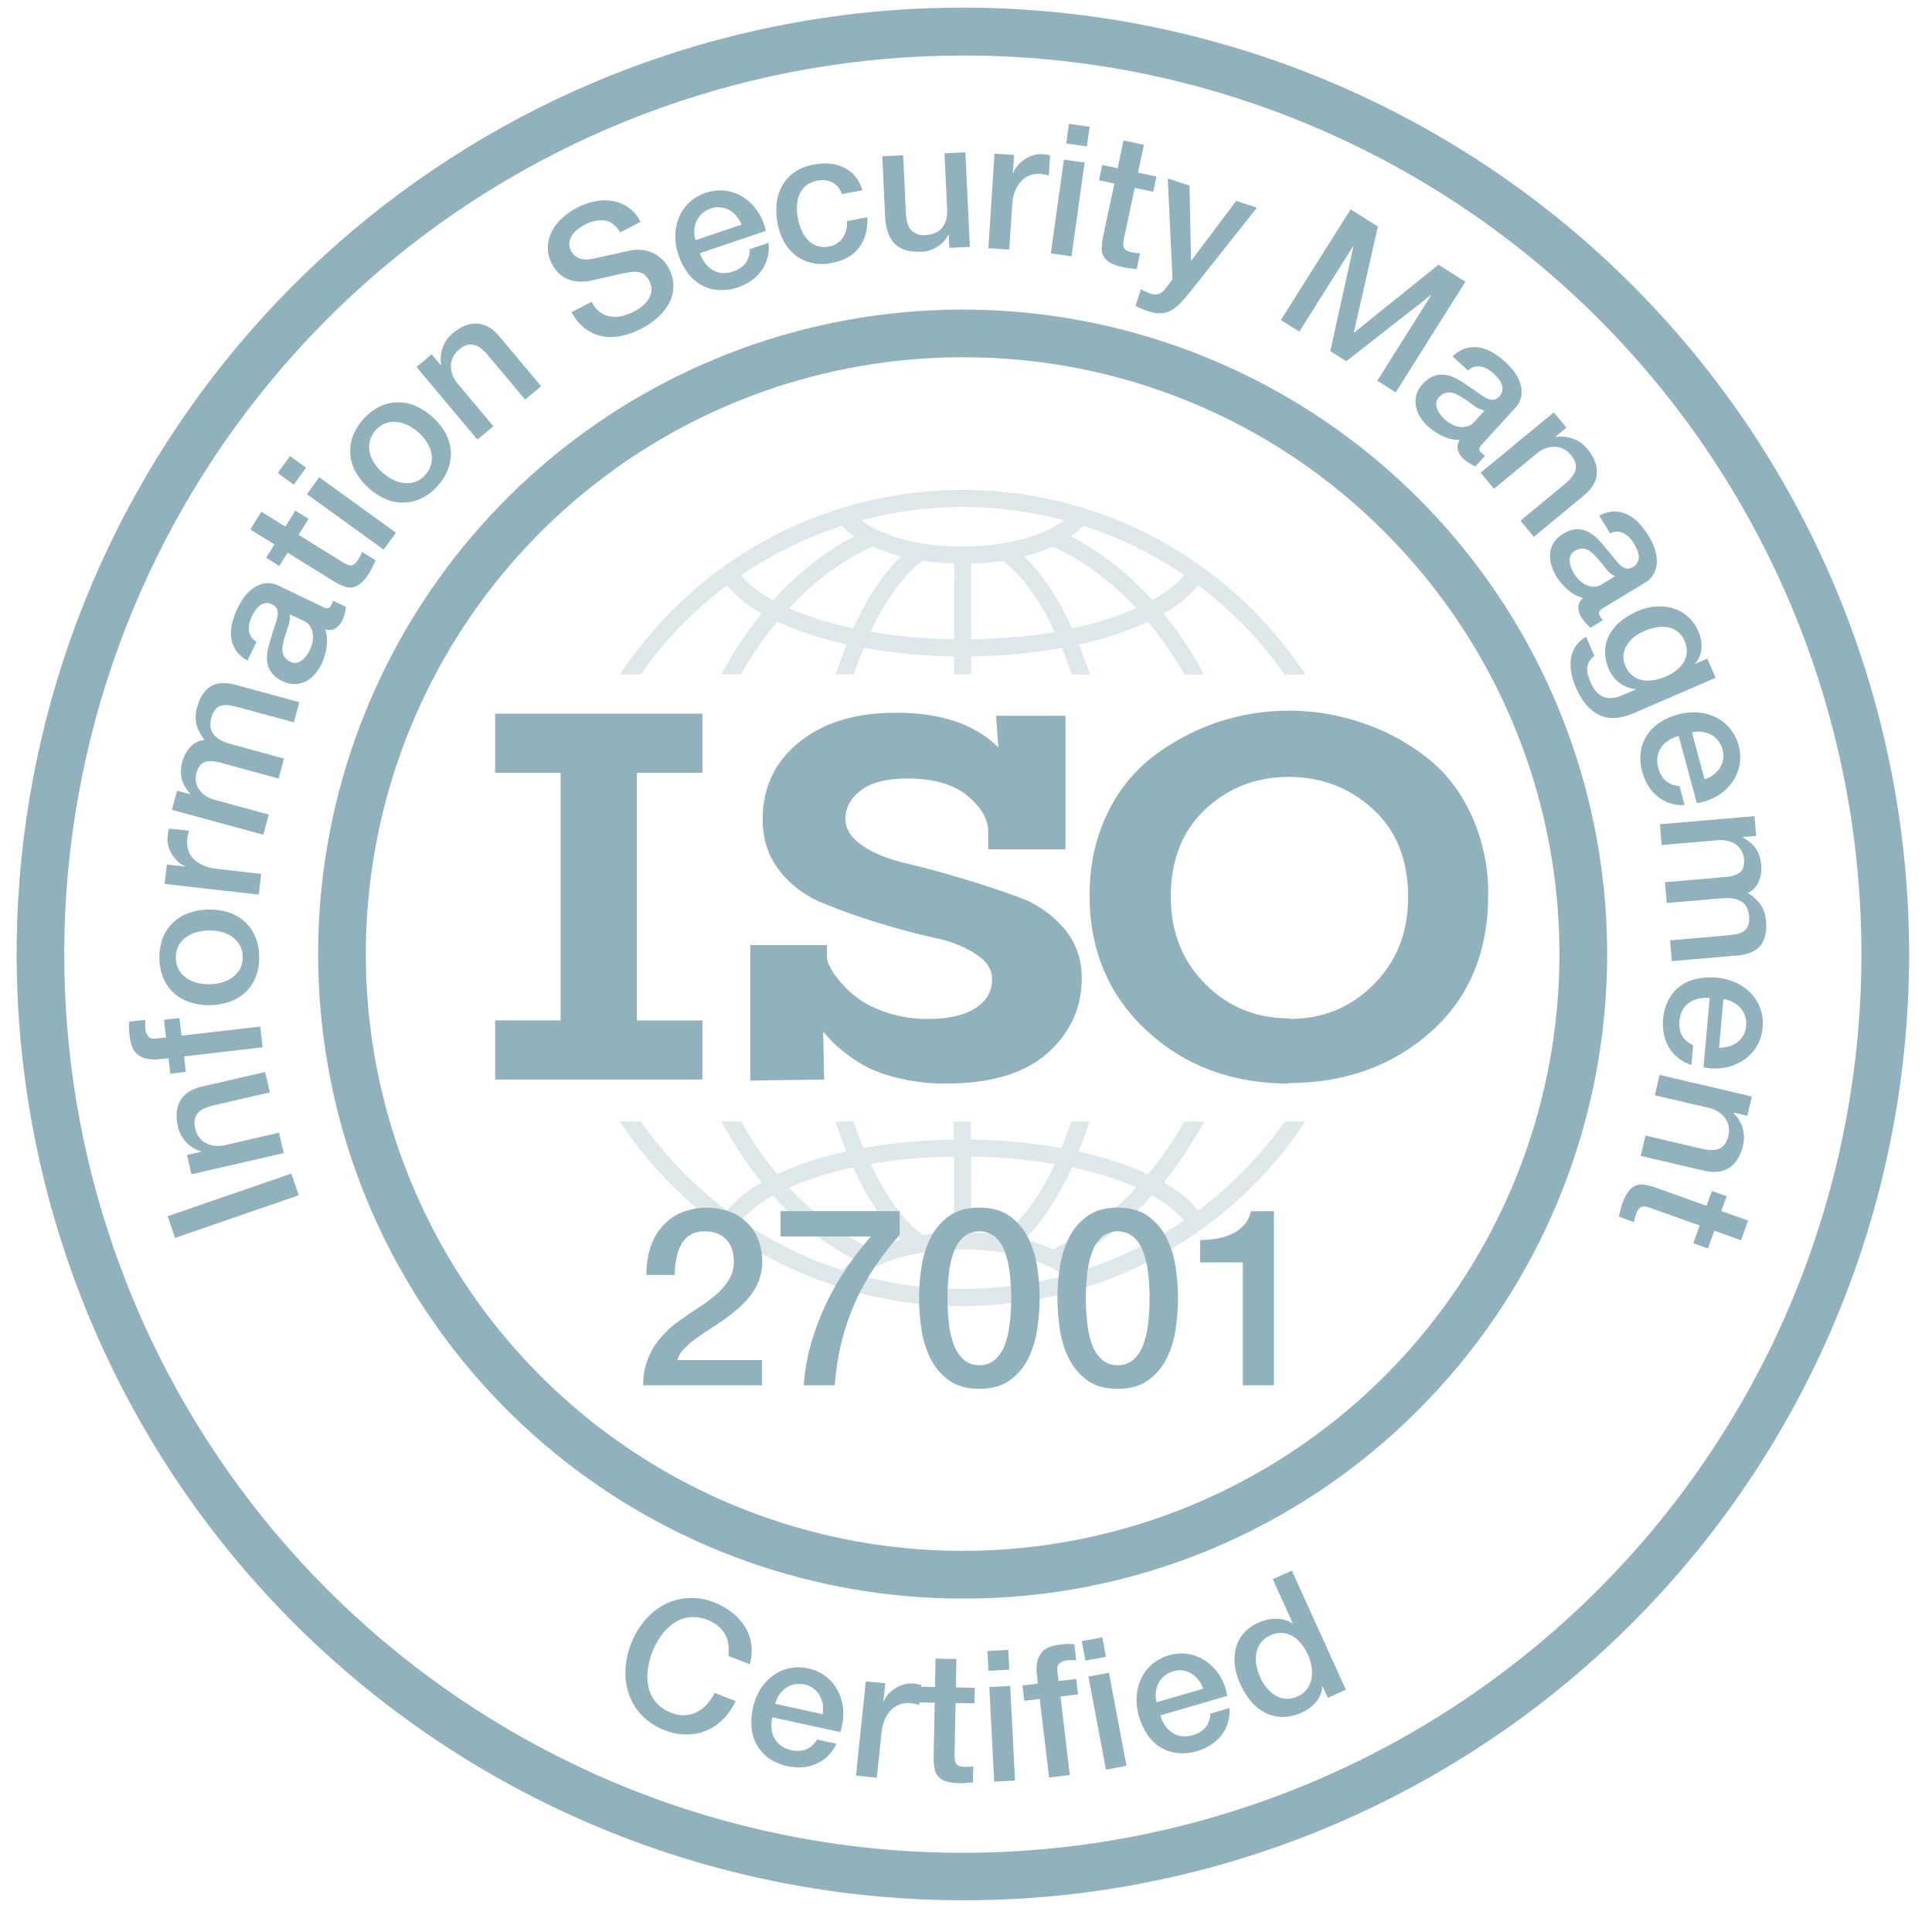<svg width="81" height="80" viewBox="0 0 81 80" fill="none" xmlns="http://www.w3.org/2000/svg">
<g clip-path="url(#clip0_452_2853)">
<g opacity="0.3">
<path d="M25.988 28.277H26.859C27.864 26.849 29.087 25.588 30.484 24.54L30.5 24.559L30.531 24.598L30.591 24.668L30.625 24.706C30.647 24.73 30.669 24.754 30.692 24.778C30.702 24.789 30.713 24.801 30.724 24.812C30.754 24.843 30.785 24.874 30.817 24.905L30.828 24.915C30.863 24.95 30.901 24.984 30.938 25.018L30.971 25.046L31.056 25.119L31.098 25.154L31.177 25.22L31.222 25.255C31.252 25.278 31.282 25.301 31.314 25.323L31.354 25.353C31.397 25.385 31.441 25.416 31.485 25.446H31.489C31.536 25.478 31.584 25.51 31.633 25.542L31.676 25.569C31.711 25.591 31.746 25.614 31.782 25.635L31.836 25.667L31.925 25.72L31.916 25.73H31.924C31.284 26.521 30.721 27.372 30.244 28.271H31.066C31.505 27.491 32.014 26.751 32.586 26.061L32.654 26.092L32.733 26.128L32.846 26.178L32.925 26.212L33.05 26.264L33.12 26.293L33.28 26.356L33.322 26.372L33.528 26.452L33.581 26.471L33.741 26.526L33.821 26.553C33.865 26.569 33.91 26.584 33.956 26.598L34.045 26.627L34.175 26.669L34.269 26.698L34.399 26.736L34.495 26.764L34.627 26.802L34.725 26.829L34.86 26.865L34.958 26.89L35.097 26.925L35.194 26.949L35.342 26.983L35.434 27.005L35.487 27.017V27.022H35.493C35.334 27.422 35.183 27.838 35.041 28.272H35.798C35.928 27.887 36.067 27.517 36.214 27.16C37.463 27.384 38.73 27.505 39.999 27.52V28.274H40.719V27.52C41.993 27.507 43.264 27.388 44.519 27.165C44.666 27.521 44.804 27.892 44.934 28.277H45.691C45.55 27.842 45.399 27.422 45.237 27.021C46.234 26.809 47.205 26.489 48.133 26.066C48.704 26.756 49.213 27.496 49.653 28.277H50.475C49.996 27.374 49.43 26.52 48.787 25.726C49.41 25.366 49.895 24.969 50.236 24.541C51.632 25.589 52.855 26.85 53.861 28.277H54.733C53.626 26.605 52.239 25.138 50.632 23.938V23.934L50.359 23.74C49.979 23.468 49.59 23.213 49.191 22.974C48.992 22.854 48.791 22.739 48.587 22.628C48.486 22.573 48.383 22.518 48.281 22.468C47.501 22.064 46.691 21.72 45.858 21.44V21.434L45.386 21.289L45.136 21.213C42.015 20.316 38.704 20.316 35.582 21.213L35.334 21.289L34.86 21.434V21.44C33.377 21.938 31.971 22.638 30.679 23.52V23.516L30.359 23.74L30.088 23.934V23.938C28.482 25.138 27.095 26.605 25.988 28.277ZM39.999 26.8C38.826 26.787 37.655 26.682 36.498 26.485C36.515 26.45 36.531 26.414 36.548 26.38C36.565 26.346 36.578 26.318 36.593 26.287C36.608 26.257 36.618 26.237 36.63 26.211L36.688 26.098L36.721 26.03L36.773 25.933C36.801 25.882 36.827 25.83 36.853 25.781L36.917 25.669C36.943 25.621 36.97 25.574 36.997 25.527C37.023 25.481 37.041 25.454 37.062 25.417C37.084 25.38 37.116 25.327 37.142 25.283C37.169 25.239 37.187 25.213 37.209 25.178L37.289 25.058L37.313 25.022L37.363 24.948C37.387 24.912 37.412 24.877 37.437 24.842L37.463 24.804L37.516 24.73L37.588 24.633L37.609 24.603C37.63 24.577 37.65 24.55 37.671 24.523C37.692 24.497 37.723 24.457 37.751 24.424L37.76 24.414C37.783 24.385 37.806 24.356 37.83 24.328L37.915 24.228L37.989 24.148C38.017 24.116 38.046 24.085 38.075 24.054L38.145 23.982L38.157 23.968L38.237 23.888L38.301 23.826L38.322 23.808C38.348 23.782 38.374 23.758 38.401 23.734L38.464 23.679L38.481 23.664C38.51 23.64 38.538 23.616 38.566 23.594C38.594 23.571 38.618 23.551 38.646 23.531L38.676 23.509H38.697C38.815 23.526 38.937 23.542 39.055 23.556L39.117 23.563C39.239 23.577 39.358 23.588 39.483 23.598H39.541C39.667 23.606 39.794 23.614 39.921 23.618H39.962H40.006L39.999 26.8ZM40.719 26.8V23.63H40.763H40.805C40.931 23.626 41.057 23.618 41.183 23.61H41.242C41.365 23.6 41.486 23.589 41.607 23.575L41.671 23.568C41.791 23.554 41.911 23.538 42.028 23.521H42.051C42.842 24.123 43.584 25.145 44.22 26.498C43.063 26.69 41.892 26.791 40.719 26.8ZM44.948 26.344C44.365 25.064 43.682 24.038 42.941 23.327L43.005 23.311L43.114 23.281C43.162 23.267 43.21 23.254 43.258 23.24C43.305 23.226 43.33 23.218 43.367 23.206C43.404 23.195 43.458 23.178 43.502 23.163L43.609 23.126C43.653 23.11 43.696 23.096 43.738 23.08L43.842 23.04L43.964 22.991L44.065 22.948L44.14 22.915C45.41 23.5 46.583 24.368 47.635 25.499C46.771 25.873 45.87 26.157 44.948 26.347V26.344ZM44.904 22.485C44.946 22.454 44.984 22.424 45.027 22.394L45.057 22.37C45.107 22.331 45.154 22.29 45.198 22.252L45.233 22.219C45.258 22.198 45.282 22.175 45.304 22.153C45.312 22.146 45.319 22.137 45.327 22.129L45.369 22.086C45.382 22.071 45.397 22.057 45.41 22.042C45.507 22.074 45.605 22.106 45.702 22.139L45.797 22.173L45.993 22.242L46.105 22.283L46.281 22.35L46.4 22.396L46.566 22.462L46.69 22.514L46.849 22.581L46.974 22.635L47.134 22.705L47.259 22.762L47.413 22.834L47.538 22.893L47.691 22.968L47.813 23.03L47.966 23.11L48.087 23.172L48.241 23.252L48.357 23.316L48.517 23.406L48.625 23.467L48.797 23.569C48.828 23.587 48.859 23.606 48.889 23.625L49.113 23.762L49.152 23.786C49.239 23.842 49.325 23.898 49.412 23.954L49.477 23.998C49.535 24.037 49.593 24.078 49.65 24.114C49.347 24.484 48.892 24.841 48.31 25.164C47.344 24.074 46.191 23.167 44.904 22.485ZM40.359 21.258C41.793 21.256 43.222 21.442 44.608 21.81L44.538 21.863L44.481 21.906L44.401 21.956L44.338 21.998L44.249 22.05C44.229 22.062 44.209 22.074 44.188 22.086C44.151 22.107 44.108 22.127 44.074 22.147L44.028 22.172L44.002 22.185L43.977 22.197C43.619 22.369 43.246 22.506 42.861 22.606C42.614 22.672 42.353 22.729 42.083 22.774C41.513 22.87 40.937 22.917 40.359 22.917C40.199 22.917 40.047 22.917 39.893 22.906C39.471 22.89 39.051 22.846 38.635 22.777C37.98 22.674 37.342 22.48 36.742 22.199L36.729 22.194L36.638 22.146C36.61 22.132 36.582 22.118 36.558 22.102C36.534 22.087 36.504 22.072 36.478 22.056C36.453 22.04 36.427 22.026 36.403 22.011L36.328 21.963C36.305 21.948 36.281 21.933 36.259 21.918L36.19 21.868L36.126 21.82L36.114 21.81C37.499 21.442 38.926 21.257 40.359 21.258ZM35.99 23.214L36.15 23.129L36.253 23.078L36.405 22.998L36.511 22.947L36.581 22.915C36.597 22.923 36.616 22.93 36.633 22.938C36.687 22.963 36.744 22.987 36.804 23.01L36.896 23.046C36.959 23.071 37.024 23.095 37.09 23.118L37.169 23.146C37.261 23.177 37.355 23.207 37.451 23.236L37.504 23.25C37.584 23.274 37.664 23.296 37.744 23.318L37.778 23.326L37.69 23.414L37.651 23.453L37.629 23.475L37.621 23.482L37.595 23.51C37.562 23.546 37.527 23.582 37.493 23.618L37.462 23.653L37.413 23.708L37.337 23.795L37.288 23.854L37.25 23.898C37.226 23.927 37.203 23.957 37.18 23.986L37.13 24.049L37.092 24.096C37.081 24.11 37.072 24.124 37.062 24.137L37.008 24.207C36.998 24.221 36.989 24.234 36.978 24.246L36.935 24.306L36.887 24.374L36.83 24.454L36.792 24.511C36.785 24.521 36.778 24.531 36.771 24.542L36.732 24.599L36.684 24.671L36.635 24.747L36.582 24.827L36.553 24.874L36.535 24.903C36.52 24.927 36.505 24.952 36.489 24.978L36.434 25.07L36.389 25.15C36.382 25.162 36.374 25.174 36.368 25.186C36.361 25.198 36.355 25.206 36.349 25.217C36.326 25.257 36.303 25.297 36.28 25.34L36.242 25.406L36.213 25.461L36.173 25.535C36.15 25.579 36.126 25.622 36.102 25.667C36.094 25.683 36.086 25.701 36.077 25.717L36.031 25.806C36.009 25.85 35.986 25.895 35.965 25.94C35.953 25.964 35.941 25.988 35.929 26.012L35.899 26.074C35.873 26.128 35.847 26.183 35.819 26.239C35.811 26.257 35.802 26.274 35.794 26.291C35.786 26.309 35.788 26.306 35.784 26.314L35.77 26.346C35.656 26.322 35.544 26.296 35.434 26.27L35.374 26.256C35.268 26.23 35.162 26.204 35.058 26.176L34.999 26.16C34.892 26.132 34.785 26.103 34.679 26.073H34.669C34.567 26.043 34.466 26.013 34.366 25.982L34.314 25.965C34.217 25.934 34.121 25.902 34.026 25.87L33.97 25.851C33.874 25.818 33.779 25.784 33.685 25.749L33.668 25.742C33.578 25.708 33.489 25.674 33.402 25.638L33.358 25.621C33.27 25.585 33.185 25.548 33.102 25.511L33.08 25.502C33.105 25.474 33.13 25.447 33.155 25.422L33.239 25.334L33.378 25.191C33.405 25.166 33.43 25.139 33.458 25.111C33.515 25.055 33.572 25 33.629 24.946C33.645 24.93 33.661 24.914 33.678 24.898C33.752 24.829 33.826 24.761 33.901 24.694L33.955 24.646C34.013 24.596 34.069 24.546 34.128 24.496L34.208 24.428C34.257 24.386 34.306 24.348 34.356 24.306L34.446 24.233L34.59 24.122L34.684 24.05L34.828 23.944C34.859 23.922 34.89 23.898 34.922 23.877L35.074 23.77L35.162 23.711C35.221 23.671 35.282 23.631 35.341 23.594L35.404 23.554C35.484 23.502 35.564 23.452 35.649 23.403L35.705 23.371C35.769 23.334 35.832 23.298 35.897 23.262L35.99 23.214ZM35.309 22.046C35.321 22.059 35.335 22.073 35.348 22.086C35.361 22.1 35.378 22.119 35.394 22.135C35.41 22.151 35.45 22.19 35.479 22.215L35.526 22.258C35.562 22.291 35.601 22.323 35.64 22.354L35.669 22.378C35.717 22.416 35.766 22.453 35.817 22.489C35.737 22.53 35.657 22.569 35.577 22.615L35.543 22.634C35.468 22.676 35.394 22.718 35.319 22.762L35.234 22.813L35.062 22.918L34.969 22.977C34.913 23.013 34.857 23.05 34.8 23.087L34.716 23.142C34.645 23.19 34.576 23.239 34.506 23.288L34.468 23.315C34.388 23.374 34.308 23.433 34.224 23.494L34.152 23.55C34.095 23.593 34.038 23.638 33.981 23.682L33.895 23.752C33.842 23.794 33.79 23.838 33.735 23.882L33.655 23.953C33.597 24.002 33.541 24.051 33.484 24.102C33.462 24.12 33.441 24.138 33.42 24.158C33.34 24.226 33.266 24.297 33.19 24.368L33.14 24.416L32.962 24.588L32.882 24.668L32.733 24.819L32.654 24.904C32.603 24.957 32.553 25.01 32.503 25.064L32.432 25.144L32.408 25.17L32.386 25.158C32.322 25.122 32.258 25.086 32.197 25.049L32.19 25.044C32.13 25.009 32.074 24.973 32.018 24.937L31.973 24.906C31.922 24.873 31.871 24.839 31.823 24.805L31.804 24.791C31.751 24.754 31.7 24.711 31.649 24.676L31.611 24.646C31.57 24.613 31.531 24.581 31.492 24.548L31.464 24.524C31.419 24.485 31.375 24.444 31.334 24.406L31.305 24.377C31.271 24.344 31.238 24.311 31.207 24.278C31.198 24.269 31.188 24.259 31.179 24.249C31.142 24.209 31.106 24.169 31.073 24.127L31.068 24.122C32.373 23.228 33.802 22.529 35.309 22.046Z" fill="#91B1BD"/>
<path d="M54.73 47.02H53.859C52.854 48.447 51.631 49.708 50.234 50.755L50.218 50.736L50.187 50.698C50.168 50.675 50.148 50.651 50.127 50.628L50.093 50.589C50.071 50.565 50.05 50.541 50.026 50.518C50.016 50.507 50.005 50.495 49.994 50.483L49.901 50.391L49.89 50.38C49.855 50.346 49.818 50.312 49.78 50.278L49.747 50.249L49.662 50.176L49.621 50.142C49.593 50.12 49.566 50.097 49.541 50.075L49.496 50.04C49.466 50.018 49.436 49.995 49.405 49.972L49.365 49.943C49.322 49.911 49.278 49.88 49.233 49.849C49.186 49.817 49.138 49.785 49.09 49.754L49.046 49.727L48.94 49.66L48.886 49.628L48.797 49.575L48.806 49.567H48.798C49.438 48.775 50.001 47.925 50.478 47.026H49.651C49.212 47.806 48.703 48.546 48.131 49.236L48.063 49.204L47.983 49.168L47.871 49.119L47.791 49.084L47.667 49.032L47.597 49.004C47.545 48.982 47.492 48.961 47.437 48.941L47.394 48.924L47.189 48.844L47.136 48.826L46.976 48.77L46.896 48.743C46.851 48.728 46.806 48.712 46.761 48.698L46.672 48.669L46.541 48.627L46.448 48.599L46.318 48.56L46.221 48.532L46.09 48.495L45.992 48.468L45.857 48.432L45.758 48.407L45.619 48.371L45.522 48.347L45.374 48.313L45.282 48.291L45.23 48.279V48.275H45.223C45.383 47.875 45.535 47.457 45.675 47.025H44.918C44.788 47.409 44.649 47.779 44.503 48.136C43.249 47.912 41.978 47.792 40.704 47.778V47.025H39.984V47.778C38.715 47.791 37.449 47.909 36.199 48.131C36.053 47.775 35.914 47.404 35.784 47.02H35.027C35.168 47.453 35.319 47.873 35.481 48.275C34.484 48.486 33.513 48.806 32.586 49.229C32.014 48.539 31.505 47.8 31.066 47.02H30.245C30.725 47.922 31.291 48.776 31.933 49.57C31.31 49.93 30.826 50.328 30.485 50.755C29.089 49.707 27.866 48.446 26.86 47.02H25.988C27.095 48.692 28.482 50.16 30.089 51.36L30.36 51.555C30.74 51.827 31.13 52.082 31.528 52.321C31.727 52.44 31.928 52.556 32.132 52.667C32.233 52.722 32.336 52.776 32.438 52.827C33.219 53.231 34.03 53.575 34.863 53.855V53.862L35.335 54.007L35.585 54.087C38.706 54.984 42.017 54.984 45.138 54.087L45.387 54.007L45.861 53.862V53.855C47.345 53.358 48.753 52.658 50.045 51.776L50.361 51.55L50.632 51.355C52.237 50.157 53.624 48.69 54.73 47.02ZM40.719 48.492C41.892 48.505 43.063 48.61 44.22 48.807L44.17 48.913C44.155 48.944 44.141 48.975 44.126 49.005C44.11 49.035 44.1 49.056 44.088 49.085L44.03 49.199L43.997 49.266L43.945 49.364C43.917 49.415 43.891 49.466 43.865 49.516L43.801 49.627C43.775 49.675 43.748 49.723 43.721 49.769C43.695 49.816 43.678 49.843 43.656 49.88C43.634 49.916 43.602 49.969 43.576 50.013L43.509 50.119C43.483 50.16 43.456 50.2 43.429 50.239L43.405 50.275L43.355 50.348C43.331 50.384 43.306 50.419 43.282 50.455L43.255 50.492L43.202 50.566L43.13 50.663L43.109 50.693C43.088 50.72 43.068 50.747 43.047 50.773C43.026 50.8 42.995 50.84 42.967 50.872L42.958 50.883C42.935 50.911 42.912 50.94 42.888 50.968L42.803 51.068L42.729 51.148C42.701 51.18 42.672 51.212 42.643 51.242L42.574 51.315L42.561 51.328L42.481 51.408L42.417 51.469L42.397 51.488L42.317 51.561L42.254 51.617L42.237 51.632C42.209 51.656 42.18 51.679 42.152 51.702C42.124 51.724 42.1 51.744 42.072 51.764L42.042 51.787H42.022C41.903 51.769 41.782 51.753 41.663 51.739L41.601 51.732C41.479 51.719 41.361 51.708 41.235 51.698H41.177C41.051 51.689 40.925 51.682 40.797 51.677H40.756H40.712L40.719 48.492ZM39.999 48.492V51.665H39.959H39.917C39.791 51.67 39.665 51.677 39.539 51.686H39.48C39.358 51.696 39.24 51.707 39.115 51.72L39.051 51.727C38.931 51.741 38.811 51.757 38.694 51.775H38.671C37.881 51.172 37.138 50.151 36.502 48.798C37.658 48.605 38.827 48.503 39.999 48.492ZM35.77 48.948C36.353 50.228 37.036 51.255 37.777 51.965L37.714 51.981L37.604 52.011C37.556 52.025 37.508 52.038 37.461 52.052C37.413 52.067 37.388 52.075 37.351 52.086L37.216 52.129L37.109 52.167C37.066 52.182 37.022 52.196 36.98 52.212L36.876 52.252L36.754 52.301L36.654 52.344L36.578 52.377C35.309 51.792 34.135 50.924 33.083 49.793C33.948 49.421 34.848 49.138 35.77 48.948ZM35.814 52.807C35.772 52.838 35.734 52.868 35.691 52.899L35.661 52.922C35.611 52.961 35.565 53.002 35.52 53.04L35.485 53.073C35.461 53.095 35.437 53.117 35.414 53.139L35.391 53.163L35.349 53.207C35.336 53.221 35.322 53.236 35.309 53.25C35.211 53.219 35.114 53.186 35.016 53.153L34.919 53.12L34.724 53.051L34.612 53.01L34.436 52.944L34.317 52.897L34.15 52.831L34.027 52.779L33.867 52.712L33.742 52.658L33.582 52.588L33.458 52.532L33.303 52.459L33.183 52.4L33.029 52.325L32.907 52.264C32.856 52.237 32.805 52.212 32.754 52.184L32.633 52.121L32.48 52.041L32.364 51.977L32.204 51.888L32.096 51.826L31.924 51.724L31.831 51.669L31.608 51.532L31.569 51.507C31.482 51.452 31.395 51.395 31.309 51.339L31.243 51.295C31.186 51.256 31.127 51.215 31.07 51.179C31.373 50.809 31.829 50.452 32.41 50.13C33.376 51.22 34.53 52.127 35.817 52.808L35.814 52.807ZM40.359 54.038C38.925 54.039 37.496 53.853 36.11 53.485C36.133 53.468 36.157 53.45 36.181 53.432L36.237 53.391C36.262 53.373 36.289 53.356 36.318 53.34C36.346 53.323 36.358 53.312 36.38 53.299C36.401 53.286 36.439 53.264 36.469 53.246C36.498 53.228 36.509 53.221 36.53 53.209C36.567 53.188 36.606 53.168 36.645 53.148L36.69 53.123L36.717 53.111L36.742 53.099C37.099 52.927 37.473 52.79 37.857 52.69C38.105 52.623 38.365 52.567 38.635 52.521C39.205 52.426 39.782 52.378 40.359 52.379C40.519 52.379 40.671 52.379 40.825 52.389C41.247 52.407 41.667 52.45 42.083 52.519C42.738 52.621 43.376 52.816 43.977 53.096L43.989 53.102L44.08 53.149C44.108 53.163 44.136 53.178 44.16 53.193C44.184 53.208 44.214 53.224 44.24 53.239C44.266 53.255 44.291 53.269 44.315 53.284L44.39 53.332C44.413 53.347 44.438 53.363 44.459 53.378L44.528 53.428L44.592 53.475L44.604 53.485C43.219 53.853 41.792 54.039 40.359 54.038ZM44.728 52.08L44.568 52.166L44.465 52.218L44.313 52.293L44.207 52.343L44.138 52.376C44.121 52.367 44.102 52.361 44.085 52.353C44.031 52.329 43.975 52.305 43.914 52.281L43.822 52.244C43.759 52.219 43.694 52.196 43.629 52.172L43.549 52.145C43.457 52.114 43.363 52.084 43.267 52.055L43.214 52.04C43.134 52.017 43.054 51.995 42.974 51.974L42.941 51.964L43.029 51.877L43.067 51.838L43.09 51.816L43.097 51.808L43.123 51.78C43.157 51.745 43.191 51.709 43.225 51.672L43.256 51.638L43.305 51.583L43.381 51.495L43.43 51.437L43.468 51.392C43.492 51.364 43.515 51.334 43.538 51.305L43.589 51.242L43.626 51.195L43.657 51.154L43.71 51.084C43.72 51.07 43.73 51.057 43.74 51.044L43.783 50.984L43.831 50.917L43.888 50.837L43.926 50.779C43.934 50.77 43.941 50.76 43.947 50.749C43.953 50.739 43.974 50.712 43.986 50.691C43.999 50.672 44.018 50.644 44.034 50.62C44.05 50.596 44.067 50.569 44.083 50.539L44.136 50.459L44.165 50.413C44.17 50.404 44.177 50.394 44.183 50.384L44.229 50.31L44.284 50.217L44.33 50.137C44.337 50.125 44.344 50.113 44.35 50.101C44.357 50.089 44.363 50.08 44.369 50.07C44.392 50.03 44.415 49.99 44.438 49.947L44.476 49.88L44.505 49.826L44.545 49.752C44.569 49.708 44.593 49.664 44.616 49.62L44.642 49.57L44.687 49.48C44.709 49.436 44.732 49.392 44.754 49.347C44.766 49.323 44.778 49.299 44.789 49.275C44.8 49.251 44.809 49.234 44.819 49.213C44.846 49.159 44.871 49.103 44.899 49.047C44.907 49.03 44.916 49.013 44.924 48.995C44.932 48.978 44.93 48.98 44.934 48.973L44.949 48.941C45.062 48.965 45.174 48.991 45.285 49.017L45.344 49.031C45.45 49.056 45.556 49.083 45.664 49.111L45.722 49.126C45.83 49.154 45.936 49.184 46.042 49.213H46.052C46.154 49.243 46.255 49.274 46.355 49.304L46.407 49.321C46.505 49.352 46.601 49.383 46.695 49.416L46.751 49.435C46.847 49.468 46.942 49.502 47.036 49.537L47.053 49.544C47.144 49.578 47.233 49.612 47.319 49.648L47.363 49.665C47.451 49.701 47.537 49.738 47.62 49.775L47.642 49.784C47.617 49.812 47.592 49.839 47.566 49.864L47.486 49.952L47.347 50.095L47.267 50.175L47.097 50.34C47.08 50.355 47.064 50.371 47.048 50.388C46.974 50.457 46.899 50.525 46.824 50.592L46.77 50.639C46.713 50.691 46.656 50.741 46.597 50.79L46.517 50.859L46.359 50.987L46.269 51.06L46.126 51.172L46.031 51.243L45.887 51.349L45.793 51.417L45.639 51.52L45.551 51.58L45.373 51.697C45.351 51.71 45.33 51.724 45.309 51.738C45.23 51.789 45.15 51.839 45.065 51.888L45.009 51.919C44.945 51.957 44.882 51.994 44.817 52.029L44.728 52.08ZM45.41 53.249C45.398 53.236 45.383 53.222 45.37 53.208C45.358 53.195 45.34 53.175 45.324 53.16C45.308 53.144 45.269 53.105 45.239 53.08L45.193 53.036C45.156 53.004 45.117 52.972 45.078 52.94L45.05 52.916C45.002 52.879 44.953 52.842 44.901 52.806C44.981 52.765 45.062 52.726 45.142 52.679L45.175 52.661C45.25 52.619 45.325 52.576 45.399 52.532L45.479 52.48L45.652 52.375L45.744 52.317L45.913 52.206L45.993 52.151C46.064 52.103 46.133 52.054 46.203 52.005L46.242 51.979C46.322 51.92 46.401 51.86 46.481 51.8L46.553 51.743C46.61 51.7 46.667 51.656 46.724 51.611L46.81 51.541C46.863 51.499 46.915 51.456 46.97 51.411L47.05 51.34C47.108 51.291 47.165 51.242 47.221 51.191C47.243 51.173 47.265 51.155 47.285 51.136C47.365 51.067 47.439 50.996 47.515 50.925L47.566 50.877C47.625 50.82 47.684 50.764 47.743 50.705L47.823 50.625L47.972 50.474L48.052 50.389C48.102 50.336 48.152 50.283 48.202 50.229C48.225 50.203 48.249 50.177 48.273 50.149L48.297 50.122L48.32 50.135C48.384 50.171 48.448 50.207 48.509 50.243L48.516 50.248C48.575 50.283 48.632 50.319 48.687 50.355L48.733 50.386C48.784 50.419 48.834 50.454 48.882 50.487L48.901 50.501C48.954 50.539 49.005 50.581 49.056 50.616L49.094 50.647C49.135 50.679 49.174 50.712 49.214 50.744L49.242 50.768C49.286 50.807 49.33 50.848 49.372 50.887L49.401 50.916C49.434 50.948 49.467 50.981 49.498 51.014C49.508 51.023 49.517 51.033 49.526 51.044C49.564 51.084 49.599 51.123 49.633 51.165L49.638 51.171C48.336 52.064 46.912 52.765 45.41 53.25V53.249Z" fill="#91B1BD"/>
</g>
<path d="M29.447 45.261H20.759V42.781H23.508V32.4H20.759V29.92H29.448V32.4H26.699V42.783H29.447V45.261Z" fill="#91B1BD"/>
<path d="M34.554 45.261L31.457 45.304V39.624H34.672V40.2C34.696 40.312 34.735 40.42 34.789 40.52C34.903 40.744 35.045 40.952 35.212 41.139C35.435 41.416 35.696 41.66 35.986 41.866C36.283 42.094 36.69 42.294 37.207 42.464C37.761 42.64 38.339 42.727 38.919 42.72C39.764 42.72 40.421 42.571 40.89 42.271C41.36 41.972 41.594 41.566 41.594 41.054C41.594 40.641 41.36 40.285 40.89 39.986C40.406 39.673 39.811 39.445 39.106 39.303C38.449 39.16 37.676 38.954 36.786 38.683C35.956 38.427 35.182 38.149 34.462 37.85C33.761 37.565 33.146 37.1 32.679 36.503C32.209 35.906 31.975 35.186 31.975 34.343C31.975 33.033 32.476 31.965 33.477 31.139C34.492 30.302 35.852 29.882 37.559 29.882C39.452 29.882 40.884 30.366 41.854 31.335L41.761 30.01H44.671V35.61H41.432V34.862C41.432 34.35 41.142 33.851 40.563 33.367C39.984 32.882 39.139 32.64 38.029 32.64C37.199 32.64 36.565 32.797 36.127 33.11C35.674 33.438 35.447 33.844 35.446 34.327C35.446 34.769 35.697 35.154 36.197 35.481C36.667 35.794 37.278 36.036 38.029 36.207C38.795 36.392 39.585 36.605 40.399 36.847C41.369 37.147 42.159 37.41 42.77 37.638C43.479 37.901 44.109 38.342 44.601 38.918C45.101 39.499 45.368 40.245 45.352 41.011C45.352 42.251 44.875 43.298 43.92 44.151C42.965 45.005 41.533 45.432 39.625 45.431C39.025 45.434 38.426 45.37 37.841 45.239C37.363 45.145 36.898 44.994 36.456 44.791C36.106 44.621 35.775 44.413 35.47 44.171C35.243 44.006 35.032 43.82 34.839 43.616C34.682 43.446 34.573 43.325 34.51 43.254L34.554 45.261Z" fill="#91B1BD"/>
<path d="M53.99 45.41L54.061 45.432C51.666 45.432 49.671 44.691 48.075 43.21C46.479 41.729 45.681 39.836 45.681 37.53C45.681 36.303 45.916 35.193 46.385 34.198C46.818 33.247 47.469 32.411 48.286 31.76C49.095 31.136 49.998 30.646 50.962 30.307C52.955 29.624 55.119 29.624 57.112 30.307C58.078 30.63 58.983 31.114 59.788 31.738C60.588 32.351 61.221 33.163 61.689 34.173C62.165 35.219 62.406 36.356 62.393 37.505C62.393 39.913 61.595 41.828 59.999 43.252C58.387 44.691 56.384 45.411 53.99 45.41ZM54.061 42.697L54.084 42.719C55.461 42.719 56.627 42.242 57.581 41.288C58.551 40.32 59.036 39.095 59.037 37.614C59.037 36.048 58.544 34.816 57.557 33.919C56.571 33.022 55.398 32.573 54.037 32.573C52.677 32.573 51.511 33.022 50.541 33.919C49.571 34.83 49.085 36.054 49.085 37.593C49.085 39.073 49.571 40.298 50.541 41.266C51.495 42.22 52.668 42.697 54.061 42.697Z" fill="#91B1BD"/>
<path d="M31.951 58.08H26.963C26.957 57.521 27.108 56.973 27.399 56.496C27.702 56.026 28.1 55.624 28.568 55.317C28.804 55.143 29.051 54.974 29.308 54.811C29.558 54.654 29.795 54.477 30.018 54.284C30.224 54.107 30.403 53.902 30.55 53.673C30.692 53.447 30.767 53.185 30.769 52.917C30.768 52.775 30.752 52.634 30.722 52.495C30.691 52.345 30.628 52.203 30.54 52.077C30.441 51.943 30.313 51.834 30.164 51.757C29.97 51.662 29.754 51.617 29.538 51.626C29.332 51.618 29.128 51.667 28.948 51.768C28.792 51.861 28.663 51.994 28.573 52.153C28.473 52.334 28.402 52.529 28.364 52.733C28.317 52.97 28.29 53.211 28.284 53.453H27.099C27.095 53.073 27.149 52.696 27.259 52.333C27.358 52.005 27.524 51.7 27.746 51.44C27.962 51.188 28.231 50.987 28.533 50.85C29.238 50.563 30.027 50.564 30.73 50.855C31.009 50.985 31.256 51.174 31.455 51.409C31.634 51.62 31.767 51.867 31.846 52.133C31.919 52.376 31.957 52.627 31.959 52.88C31.962 53.15 31.916 53.419 31.823 53.673C31.734 53.907 31.611 54.126 31.458 54.325C31.303 54.524 31.128 54.708 30.936 54.873C30.741 55.039 30.539 55.196 30.331 55.342C30.122 55.489 29.914 55.628 29.705 55.759C29.496 55.892 29.303 56.025 29.126 56.159C28.959 56.282 28.803 56.42 28.661 56.571C28.537 56.7 28.445 56.855 28.39 57.025H31.951V58.08Z" fill="#91B1BD"/>
<path d="M32.724 50.778H37.72V51.77C37.345 52.193 36.998 52.641 36.68 53.11C36.366 53.576 36.092 54.069 35.861 54.581C35.624 55.112 35.434 55.661 35.293 56.225C35.142 56.833 35.044 57.454 35 58.08H33.696C33.738 57.501 33.838 56.928 33.994 56.369C34.15 55.807 34.353 55.26 34.6 54.733C34.848 54.205 35.136 53.697 35.461 53.213C35.781 52.732 36.132 52.274 36.512 51.84H32.724V50.778Z" fill="#91B1BD"/>
<path d="M41.059 50.632C41.581 50.632 42.008 50.752 42.339 50.992C42.668 51.23 42.933 51.545 43.111 51.91C43.3 52.297 43.427 52.711 43.487 53.137C43.619 53.994 43.619 54.867 43.487 55.724C43.427 56.15 43.3 56.564 43.111 56.95C42.933 57.315 42.668 57.63 42.339 57.868C42.009 58.108 41.583 58.228 41.059 58.228C40.536 58.228 40.109 58.108 39.779 57.868C39.45 57.63 39.185 57.315 39.007 56.95C38.819 56.564 38.692 56.15 38.632 55.724C38.5 54.867 38.5 53.994 38.632 53.137C38.692 52.711 38.819 52.297 39.007 51.91C39.185 51.545 39.45 51.23 39.779 50.992C40.112 50.752 40.539 50.632 41.059 50.632ZM41.059 57.237C41.295 57.244 41.526 57.164 41.707 57.013C41.891 56.848 42.032 56.64 42.119 56.408C42.227 56.12 42.299 55.821 42.332 55.515C42.375 55.155 42.396 54.793 42.395 54.43C42.396 54.069 42.375 53.709 42.332 53.35C42.298 53.045 42.227 52.745 42.119 52.458C42.033 52.224 41.892 52.014 41.707 51.848C41.521 51.702 41.293 51.623 41.057 51.623C40.821 51.623 40.593 51.702 40.407 51.848C40.224 52.016 40.085 52.225 40 52.458C39.892 52.745 39.82 53.045 39.787 53.35C39.744 53.709 39.723 54.069 39.724 54.43C39.723 54.793 39.744 55.155 39.787 55.515C39.819 55.821 39.891 56.12 40 56.408C40.086 56.639 40.225 56.846 40.407 57.013C40.589 57.166 40.822 57.246 41.059 57.237Z" fill="#91B1BD"/>
<path d="M46.861 50.632C47.383 50.632 47.809 50.752 48.141 50.992C48.47 51.23 48.735 51.545 48.914 51.91C49.102 52.297 49.229 52.711 49.289 53.137C49.421 53.994 49.421 54.867 49.289 55.724C49.229 56.15 49.102 56.564 48.914 56.95C48.735 57.315 48.47 57.63 48.141 57.868C47.811 58.108 47.384 58.228 46.861 58.228C46.338 58.228 45.911 58.108 45.581 57.868C45.252 57.63 44.987 57.315 44.809 56.95C44.62 56.564 44.493 56.15 44.433 55.724C44.301 54.867 44.301 53.994 44.433 53.137C44.493 52.711 44.62 52.297 44.809 51.91C44.987 51.545 45.252 51.23 45.581 50.992C45.912 50.752 46.339 50.632 46.861 50.632ZM46.861 57.237C47.097 57.244 47.327 57.164 47.507 57.013C47.692 56.848 47.834 56.64 47.92 56.408C48.029 56.12 48.101 55.821 48.134 55.515C48.176 55.155 48.197 54.793 48.196 54.43C48.197 54.069 48.177 53.709 48.134 53.35C48.1 53.045 48.028 52.745 47.92 52.458C47.835 52.224 47.693 52.014 47.507 51.848C47.322 51.702 47.094 51.623 46.858 51.623C46.623 51.623 46.394 51.702 46.209 51.848C46.026 52.015 45.886 52.225 45.802 52.458C45.694 52.745 45.622 53.045 45.588 53.35C45.545 53.709 45.523 54.069 45.525 54.43C45.524 54.793 45.545 55.155 45.588 55.515C45.62 55.82 45.691 56.12 45.798 56.408C45.884 56.639 46.024 56.846 46.206 57.013C46.388 57.167 46.622 57.247 46.861 57.237Z" fill="#91B1BD"/>
<path d="M50.314 51.988C50.559 51.989 50.803 51.968 51.045 51.926C51.267 51.889 51.483 51.818 51.685 51.717C51.87 51.624 52.037 51.496 52.175 51.341C52.313 51.182 52.405 50.989 52.441 50.781H53.411V58.08H52.107V52.928H50.314V51.988Z" fill="#91B1BD"/>
<path d="M40.358 67.023C34.107 67.022 28.049 64.855 23.216 60.889C18.384 56.922 15.076 51.404 13.857 45.272C12.637 39.141 13.582 32.776 16.529 27.263C19.476 21.749 24.243 17.428 30.019 15.036C35.795 12.644 42.221 12.328 48.204 14.143C54.186 15.958 59.354 19.791 62.827 24.989C66.3 30.187 67.864 36.428 67.251 42.65C66.638 48.871 63.887 54.688 59.466 59.108C56.963 61.625 53.985 63.621 50.705 64.98C47.425 66.338 43.908 67.032 40.358 67.023ZM40.358 14.978C34.569 14.978 28.959 16.985 24.484 20.658C20.009 24.33 16.946 29.441 15.817 35.119C14.688 40.797 15.562 46.69 18.291 51.796C21.02 56.901 25.435 60.903 30.783 63.118C36.132 65.333 42.083 65.626 47.622 63.945C53.162 62.265 57.948 58.715 61.164 53.902C64.38 49.088 65.828 43.309 65.26 37.547C64.693 31.786 62.145 26.4 58.052 22.307C55.734 19.976 52.977 18.128 49.939 16.87C46.902 15.612 43.646 14.969 40.358 14.978Z" fill="#91B1BD"/>
<path d="M40.36 79.672C31.207 79.668 22.336 76.5 15.252 70.704C8.167 64.908 3.304 56.841 1.487 47.87C-0.33 38.898 1.01 29.575 5.281 21.479C9.551 13.383 16.49 7.012 24.92 3.446C34.615 -0.648 45.539 -0.725 55.29 3.235C65.04 7.195 72.819 14.865 76.914 24.56C81.008 34.255 81.085 45.179 77.125 54.93C73.165 64.68 65.495 72.459 55.8 76.554C50.916 78.621 45.664 79.682 40.36 79.672ZM40.36 2.328C31.668 2.331 23.244 5.34 16.516 10.843C9.788 16.347 5.17 24.008 3.444 32.527C1.718 41.046 2.991 49.9 7.046 57.588C11.102 65.277 17.691 71.326 25.697 74.712C34.903 78.601 45.277 78.674 54.537 74.914C63.796 71.154 71.183 63.869 75.072 54.663C78.961 45.457 79.033 35.083 75.273 25.823C71.514 16.564 64.229 9.177 55.023 5.288C50.384 3.325 45.397 2.318 40.36 2.328Z" fill="#91B1BD"/>
<path d="M7.342 51.9L7.029 50.992L12.213 49.205L12.526 50.112L7.342 51.9Z" fill="#91B1BD"/>
<path d="M8.028 49.233L7.843 48.424L8.412 48.294L8.424 48.275C8.186 48.199 7.971 48.064 7.8 47.882C7.628 47.699 7.51 47.473 7.456 47.228C7.359 46.801 7.392 46.442 7.556 46.15C7.719 45.857 8.02 45.659 8.46 45.556L11.117 44.946L11.313 45.8L8.88 46.36C8.578 46.44 8.372 46.556 8.262 46.707C8.152 46.859 8.125 47.061 8.182 47.315C8.211 47.449 8.268 47.576 8.35 47.686C8.426 47.786 8.523 47.868 8.634 47.926C8.749 47.986 8.874 48.024 9.003 48.039C9.14 48.055 9.28 48.047 9.415 48.015L11.698 47.491L11.894 48.345L8.028 49.233Z" fill="#91B1BD"/>
<path d="M7.14 45.015L7.066 44.366L6.738 44.403C6.532 44.434 6.323 44.427 6.12 44.382C5.976 44.349 5.843 44.279 5.734 44.179C5.639 44.089 5.567 43.976 5.526 43.851C5.482 43.722 5.452 43.588 5.437 43.451C5.406 43.247 5.4 43.04 5.419 42.835L6.098 42.755C6.09 42.815 6.085 42.877 6.085 42.938C6.086 43.014 6.09 43.089 6.099 43.164C6.109 43.271 6.15 43.373 6.218 43.456C6.284 43.536 6.398 43.563 6.561 43.544L6.961 43.498L6.876 42.758L7.524 42.683L7.61 43.423L10.91 43.04L11.01 43.911L7.718 44.291L7.793 44.939L7.14 45.015Z" fill="#91B1BD"/>
<path d="M10.866 40.104C10.875 40.395 10.826 40.684 10.722 40.955C10.628 41.197 10.484 41.415 10.299 41.595C10.111 41.773 9.888 41.909 9.644 41.995C9.101 42.183 8.513 42.193 7.964 42.023C7.718 41.944 7.49 41.814 7.297 41.642C7.107 41.468 6.955 41.256 6.853 41.019C6.634 40.476 6.624 39.871 6.826 39.322C6.92 39.081 7.064 38.863 7.25 38.682C7.437 38.504 7.66 38.368 7.903 38.282C8.171 38.185 8.454 38.135 8.739 38.134C9.025 38.126 9.312 38.166 9.585 38.254C9.831 38.333 10.059 38.463 10.252 38.635C10.443 38.809 10.594 39.021 10.696 39.258C10.809 39.526 10.866 39.814 10.866 40.104ZM10.175 40.115C10.176 39.939 10.13 39.764 10.043 39.611C9.961 39.471 9.849 39.352 9.715 39.263C9.577 39.171 9.424 39.105 9.262 39.067C8.927 38.985 8.577 38.991 8.245 39.083C8.084 39.126 7.933 39.197 7.798 39.294C7.668 39.388 7.561 39.511 7.485 39.652C7.406 39.81 7.367 39.985 7.37 40.161C7.372 40.337 7.417 40.51 7.501 40.666C7.582 40.805 7.693 40.923 7.826 41.014C7.963 41.107 8.116 41.173 8.278 41.211C8.444 41.251 8.615 41.27 8.786 41.267C8.958 41.265 9.129 41.24 9.295 41.194C9.455 41.15 9.606 41.079 9.741 40.983C9.874 40.889 9.983 40.767 10.061 40.624C10.143 40.468 10.182 40.292 10.175 40.115Z" fill="#91B1BD"/>
<path d="M6.904 37.061L6.999 36.245L7.762 36.332V36.316C7.653 36.275 7.552 36.212 7.466 36.132C7.371 36.044 7.287 35.944 7.218 35.833C7.147 35.718 7.093 35.594 7.058 35.463C7.022 35.333 7.011 35.197 7.026 35.063C7.033 34.993 7.044 34.923 7.058 34.854C7.067 34.816 7.077 34.774 7.086 34.737L7.926 34.833C7.909 34.892 7.893 34.954 7.878 35.017C7.863 35.078 7.852 35.14 7.846 35.202C7.829 35.345 7.842 35.49 7.886 35.628C7.929 35.766 8.003 35.894 8.102 36C8.217 36.116 8.353 36.21 8.502 36.276C8.683 36.357 8.876 36.407 9.073 36.426L10.948 36.64L10.85 37.509L6.904 37.061Z" fill="#91B1BD"/>
<path d="M7.207 33.953L7.424 33.153L7.96 33.298L7.966 33.276C7.891 33.188 7.823 33.095 7.763 32.998C7.705 32.904 7.66 32.802 7.63 32.696C7.6 32.581 7.585 32.463 7.586 32.345C7.588 32.203 7.609 32.061 7.648 31.924C7.708 31.698 7.822 31.49 7.98 31.318C8.135 31.148 8.349 31.043 8.578 31.023C8.426 30.84 8.313 30.628 8.244 30.4C8.183 30.153 8.19 29.893 8.266 29.65C8.376 29.245 8.56 28.957 8.819 28.786C9.077 28.615 9.439 28.593 9.904 28.72L12.549 29.44L12.32 30.285L10.08 29.676C9.926 29.635 9.785 29.602 9.656 29.577C9.541 29.554 9.423 29.554 9.308 29.577C9.204 29.599 9.11 29.652 9.039 29.731C8.951 29.837 8.89 29.962 8.86 30.096C8.782 30.383 8.815 30.614 8.957 30.791C9.1 30.968 9.334 31.102 9.661 31.192L11.906 31.803L11.679 32.64L9.219 31.971C8.952 31.899 8.739 31.892 8.579 31.951C8.419 32.011 8.303 32.169 8.231 32.426C8.201 32.536 8.195 32.65 8.212 32.763C8.23 32.875 8.27 32.982 8.332 33.078C8.401 33.184 8.49 33.276 8.593 33.348C8.714 33.434 8.85 33.496 8.993 33.533L11.268 34.151L11.038 34.997L7.207 33.953Z" fill="#91B1BD"/>
<path d="M13.524 25.44C13.593 25.479 13.67 25.5 13.749 25.501C13.803 25.495 13.848 25.455 13.883 25.381L13.922 25.301C13.94 25.264 13.953 25.224 13.961 25.184L14.509 25.444C14.505 25.476 14.499 25.517 14.489 25.566C14.48 25.616 14.47 25.666 14.457 25.717C14.444 25.767 14.429 25.817 14.411 25.866C14.397 25.907 14.381 25.947 14.362 25.986C14.301 26.13 14.201 26.253 14.073 26.342C14.008 26.381 13.935 26.405 13.859 26.413C13.784 26.421 13.707 26.413 13.635 26.389C13.713 26.626 13.733 26.879 13.693 27.126C13.658 27.373 13.587 27.613 13.482 27.838C13.408 27.996 13.311 28.142 13.195 28.272C13.087 28.394 12.958 28.495 12.814 28.571C12.673 28.642 12.518 28.679 12.36 28.68C12.183 28.681 12.009 28.64 11.851 28.561C11.661 28.479 11.495 28.348 11.371 28.182C11.274 28.042 11.214 27.878 11.197 27.708C11.182 27.532 11.196 27.355 11.238 27.184C11.281 27.003 11.334 26.825 11.394 26.649C11.432 26.502 11.477 26.356 11.53 26.213C11.576 26.092 11.611 25.968 11.634 25.841C11.655 25.742 11.649 25.64 11.618 25.544C11.598 25.496 11.568 25.453 11.53 25.417C11.492 25.381 11.448 25.352 11.399 25.334C11.312 25.288 11.212 25.272 11.115 25.288C11.029 25.305 10.948 25.342 10.88 25.398C10.808 25.456 10.746 25.526 10.697 25.604C10.646 25.681 10.601 25.761 10.561 25.844C10.461 26.032 10.419 26.245 10.439 26.457C10.452 26.552 10.487 26.641 10.542 26.719C10.597 26.797 10.669 26.86 10.754 26.905L10.377 27.695C10.177 27.593 10.006 27.442 9.881 27.255C9.776 27.09 9.711 26.904 9.69 26.709C9.669 26.507 9.686 26.303 9.738 26.107C9.792 25.897 9.866 25.693 9.96 25.498C10.043 25.323 10.144 25.158 10.262 25.005C10.373 24.858 10.509 24.73 10.662 24.629C10.806 24.533 10.971 24.473 11.142 24.453C11.329 24.435 11.517 24.471 11.683 24.558L13.524 25.44ZM12.149 25.756C12.168 25.929 12.145 26.105 12.08 26.267C12.013 26.451 11.954 26.638 11.902 26.827C11.877 26.916 11.858 27.007 11.845 27.098C11.834 27.184 11.835 27.271 11.851 27.356C11.867 27.438 11.903 27.516 11.957 27.581C12.021 27.656 12.101 27.716 12.192 27.756C12.272 27.797 12.363 27.807 12.45 27.785C12.534 27.763 12.613 27.724 12.68 27.669C12.751 27.611 12.813 27.544 12.865 27.468C12.914 27.397 12.958 27.323 12.996 27.245C13.04 27.149 13.074 27.048 13.097 26.945C13.122 26.832 13.128 26.716 13.115 26.601C13.103 26.486 13.068 26.375 13.011 26.274C12.947 26.168 12.852 26.084 12.738 26.034L12.149 25.756Z" fill="#91B1BD"/>
<path d="M11.158 23.385L11.506 22.825L10.494 22.198L10.955 21.454L11.965 22.08L12.381 21.408L12.936 21.751L12.52 22.424L14.322 23.544C14.389 23.586 14.459 23.625 14.531 23.659C14.584 23.686 14.643 23.701 14.703 23.703C14.759 23.702 14.813 23.684 14.858 23.65C14.919 23.6 14.97 23.54 15.008 23.471C15.04 23.418 15.072 23.365 15.102 23.311C15.133 23.257 15.157 23.2 15.176 23.141L15.751 23.496C15.708 23.584 15.671 23.671 15.627 23.754C15.586 23.84 15.541 23.923 15.491 24.004C15.396 24.166 15.279 24.314 15.142 24.443C15.047 24.531 14.931 24.593 14.805 24.623C14.686 24.645 14.563 24.635 14.449 24.592C14.31 24.541 14.177 24.479 14.049 24.404L12.058 23.171L11.71 23.731L11.158 23.385Z" fill="#91B1BD"/>
<path d="M11.644 19.834L12.157 19.124L12.829 19.61L12.316 20.32L11.644 19.834ZM12.871 20.72L13.383 20.01L16.599 22.334L16.086 23.044L12.871 20.72Z" fill="#91B1BD"/>
<path d="M18.353 20.363C18.163 20.584 17.93 20.764 17.669 20.892C17.438 21.005 17.185 21.066 16.927 21.073C16.668 21.077 16.412 21.026 16.174 20.925C15.646 20.695 15.207 20.302 14.918 19.805C14.791 19.58 14.712 19.331 14.686 19.073C14.664 18.816 14.697 18.558 14.782 18.315C14.989 17.767 15.392 17.316 15.913 17.048C16.145 16.936 16.398 16.874 16.656 16.867C16.915 16.863 17.171 16.914 17.41 17.015C17.936 17.245 18.375 17.637 18.664 18.135C18.791 18.36 18.87 18.61 18.896 18.867C18.918 19.124 18.886 19.383 18.8 19.626C18.702 19.899 18.55 20.15 18.353 20.363ZM17.837 19.903C17.958 19.774 18.043 19.616 18.082 19.443C18.117 19.285 18.115 19.121 18.078 18.963C18.038 18.802 17.97 18.65 17.878 18.512C17.782 18.369 17.669 18.238 17.54 18.123C17.412 18.011 17.27 17.916 17.118 17.839C16.972 17.762 16.812 17.712 16.648 17.692C16.488 17.674 16.327 17.692 16.175 17.743C16.01 17.807 15.863 17.908 15.746 18.04C15.628 18.172 15.544 18.329 15.5 18.5C15.465 18.657 15.465 18.819 15.5 18.975C15.538 19.137 15.606 19.29 15.699 19.427C15.794 19.569 15.907 19.699 16.034 19.813C16.163 19.928 16.305 20.026 16.458 20.104C16.605 20.181 16.765 20.231 16.93 20.251C17.091 20.272 17.255 20.256 17.41 20.203C17.576 20.142 17.723 20.039 17.837 19.903Z" fill="#91B1BD"/>
<path d="M17.463 15.388L18.098 14.855L18.473 15.303H18.495C18.455 15.056 18.478 14.804 18.562 14.57C18.647 14.334 18.794 14.126 18.988 13.967C19.322 13.687 19.657 13.554 19.994 13.567C20.331 13.581 20.644 13.759 20.934 14.102L22.686 16.191L22.015 16.75L20.411 14.84C20.202 14.607 20.006 14.476 19.821 14.448C19.637 14.42 19.444 14.489 19.244 14.656C19.137 14.743 19.05 14.852 18.99 14.976C18.935 15.089 18.905 15.213 18.903 15.339C18.902 15.469 18.925 15.597 18.971 15.719C19.019 15.848 19.09 15.969 19.179 16.075L20.685 17.87L20.014 18.43L17.463 15.388Z" fill="#91B1BD"/>
<path d="M24.806 12.655C24.887 12.821 25.004 12.967 25.149 13.083C25.276 13.179 25.424 13.243 25.582 13.269C25.744 13.294 25.91 13.288 26.07 13.251C26.248 13.209 26.419 13.145 26.581 13.059C26.744 12.98 26.894 12.874 27.025 12.747C27.123 12.652 27.203 12.539 27.259 12.415C27.304 12.312 27.323 12.199 27.314 12.087C27.306 11.984 27.277 11.883 27.229 11.79C27.133 11.603 27.02 11.488 26.89 11.443C26.771 11.399 26.643 11.384 26.517 11.398C26.282 11.429 26.049 11.473 25.82 11.53C25.561 11.591 25.241 11.663 24.86 11.747C24.653 11.799 24.439 11.817 24.226 11.802C24.059 11.79 23.895 11.747 23.742 11.676C23.609 11.613 23.489 11.526 23.389 11.419C23.291 11.314 23.209 11.197 23.143 11.07C23.022 10.85 22.961 10.601 22.967 10.35C22.975 10.121 23.035 9.896 23.141 9.693C23.253 9.482 23.401 9.292 23.579 9.133C23.761 8.967 23.964 8.826 24.182 8.712C24.425 8.585 24.685 8.493 24.953 8.439C25.2 8.389 25.453 8.385 25.701 8.429C25.948 8.472 26.183 8.574 26.384 8.725C26.584 8.877 26.746 9.074 26.856 9.301L26.004 9.742C25.818 9.44 25.597 9.274 25.339 9.243C25.05 9.219 24.761 9.283 24.509 9.426C24.406 9.48 24.308 9.543 24.217 9.615C24.127 9.686 24.048 9.77 23.984 9.866C23.922 9.957 23.883 10.062 23.869 10.171C23.86 10.317 23.898 10.461 23.978 10.583C24.058 10.704 24.176 10.796 24.313 10.845C24.488 10.889 24.671 10.89 24.847 10.85L25.092 10.797C25.235 10.767 25.395 10.732 25.572 10.692C25.748 10.653 25.92 10.614 26.087 10.577C26.255 10.539 26.375 10.513 26.449 10.497C26.621 10.465 26.797 10.461 26.97 10.487C27.127 10.51 27.279 10.558 27.421 10.63C27.555 10.698 27.677 10.788 27.783 10.896C27.885 11 27.971 11.119 28.038 11.248C28.172 11.488 28.239 11.759 28.233 12.034C28.223 12.28 28.156 12.52 28.038 12.735C27.915 12.959 27.752 13.159 27.558 13.326C27.355 13.503 27.132 13.654 26.893 13.778C26.629 13.917 26.348 14.019 26.056 14.082C25.793 14.14 25.521 14.146 25.256 14.099C24.994 14.049 24.748 13.94 24.536 13.779C24.295 13.594 24.099 13.358 23.961 13.087L24.806 12.655Z" fill="#91B1BD"/>
<path d="M29.344 10.615C29.391 10.758 29.46 10.892 29.548 11.015C29.63 11.132 29.734 11.231 29.855 11.308C29.975 11.383 30.11 11.43 30.25 11.446C30.413 11.461 30.577 11.44 30.73 11.383C30.94 11.324 31.126 11.2 31.263 11.029C31.38 10.858 31.44 10.655 31.434 10.447L32.22 10.181C32.272 10.589 32.168 11.002 31.931 11.337C31.816 11.501 31.674 11.644 31.511 11.76C31.339 11.881 31.15 11.976 30.951 12.043C30.684 12.137 30.401 12.177 30.119 12.16C29.867 12.143 29.623 12.071 29.403 11.949C29.18 11.822 28.986 11.65 28.834 11.444C28.664 11.214 28.532 10.957 28.443 10.685C28.354 10.428 28.31 10.157 28.312 9.885C28.314 9.626 28.364 9.369 28.461 9.129C28.558 8.893 28.702 8.68 28.885 8.503C29.085 8.312 29.325 8.17 29.588 8.086C29.863 7.987 30.158 7.958 30.447 8C30.716 8.041 30.973 8.141 31.199 8.293C31.428 8.449 31.623 8.648 31.775 8.88C31.936 9.123 32.049 9.395 32.107 9.68L29.344 10.615ZM31.093 9.415C31.04 9.288 30.968 9.171 30.881 9.065C30.798 8.963 30.698 8.878 30.584 8.812C30.472 8.749 30.348 8.708 30.22 8.693C30.081 8.677 29.941 8.692 29.809 8.739C29.673 8.783 29.547 8.855 29.439 8.95C29.34 9.037 29.261 9.144 29.205 9.264C29.15 9.386 29.117 9.517 29.109 9.65C29.099 9.792 29.116 9.935 29.158 10.071L31.093 9.415Z" fill="#91B1BD"/>
<path d="M35.292 8.138C35.231 7.928 35.089 7.752 34.898 7.646C34.7 7.552 34.476 7.527 34.263 7.576C34.143 7.6 34.027 7.642 33.919 7.7C33.795 7.766 33.69 7.861 33.612 7.977C33.517 8.122 33.455 8.286 33.43 8.457C33.395 8.704 33.406 8.955 33.461 9.198C33.492 9.361 33.542 9.519 33.609 9.67C33.673 9.816 33.762 9.95 33.872 10.065C33.978 10.175 34.107 10.259 34.251 10.31C34.411 10.365 34.583 10.374 34.748 10.336C34.863 10.319 34.973 10.279 35.073 10.218C35.172 10.158 35.258 10.079 35.327 9.985C35.467 9.774 35.53 9.522 35.508 9.27L36.367 9.11C36.383 9.634 36.265 10.061 36.011 10.39C35.758 10.719 35.38 10.93 34.878 11.024C34.601 11.083 34.314 11.083 34.037 11.024C33.793 10.97 33.564 10.864 33.364 10.714C33.165 10.56 32.999 10.367 32.877 10.146C32.742 9.901 32.648 9.635 32.599 9.36C32.544 9.081 32.532 8.796 32.563 8.514C32.591 8.255 32.671 8.005 32.799 7.778C32.927 7.556 33.103 7.364 33.314 7.218C33.558 7.055 33.834 6.946 34.124 6.898C34.342 6.855 34.565 6.843 34.786 6.862C34.992 6.88 35.192 6.934 35.379 7.022C35.56 7.109 35.721 7.233 35.851 7.386C35.993 7.559 36.095 7.761 36.151 7.978L35.292 8.138Z" fill="#91B1BD"/>
<path d="M40.663 10.351L39.8 10.392L39.774 9.84H39.759C39.658 10.048 39.499 10.222 39.302 10.342C39.111 10.468 38.89 10.541 38.662 10.554C38.14 10.579 37.757 10.468 37.512 10.22C37.266 9.973 37.131 9.588 37.107 9.067L36.99 6.552L37.865 6.51L37.981 8.942C37.998 9.29 38.076 9.532 38.216 9.669C38.292 9.739 38.382 9.792 38.48 9.824C38.579 9.857 38.683 9.868 38.786 9.857C38.944 9.854 39.1 9.818 39.243 9.751C39.356 9.694 39.455 9.612 39.531 9.511C39.605 9.406 39.656 9.287 39.68 9.161C39.707 9.019 39.717 8.874 39.708 8.729L39.599 6.428L40.473 6.386L40.663 10.351Z" fill="#91B1BD"/>
<path d="M41.695 6.443L42.515 6.497L42.465 7.263H42.48C42.516 7.152 42.574 7.048 42.65 6.959C42.734 6.859 42.83 6.771 42.937 6.697C43.048 6.619 43.169 6.558 43.298 6.517C43.427 6.474 43.563 6.457 43.698 6.466C43.801 6.473 43.871 6.48 43.909 6.487L44.026 6.511L43.971 7.354C43.91 7.339 43.849 7.327 43.786 7.315C43.724 7.303 43.661 7.295 43.598 7.291C43.455 7.28 43.31 7.301 43.175 7.351C43.039 7.403 42.916 7.485 42.817 7.591C42.705 7.71 42.618 7.85 42.559 8.002C42.488 8.186 42.446 8.381 42.437 8.579L42.313 10.463L41.439 10.407L41.695 6.443Z" fill="#91B1BD"/>
<path d="M44.606 6.694L45.473 6.815L44.924 10.746L44.056 10.626L44.606 6.694ZM44.816 5.195L45.683 5.316L45.568 6.138L44.701 6.016L44.816 5.195Z" fill="#91B1BD"/>
<path d="M46.213 6.916L46.858 7.054L47.107 5.89L47.96 6.073L47.711 7.237L48.485 7.402L48.349 8.042L47.575 7.877L47.132 9.95C47.115 10.027 47.102 10.106 47.093 10.185C47.086 10.244 47.092 10.305 47.111 10.362C47.13 10.414 47.166 10.459 47.214 10.49C47.28 10.53 47.354 10.557 47.431 10.57C47.491 10.582 47.552 10.594 47.613 10.605C47.674 10.615 47.736 10.619 47.798 10.617L47.66 11.28L47.376 11.25C47.282 11.241 47.188 11.226 47.095 11.206C46.91 11.173 46.731 11.112 46.564 11.026C46.449 10.967 46.351 10.879 46.281 10.77C46.219 10.665 46.188 10.545 46.19 10.424C46.19 10.277 46.205 10.13 46.233 9.986L46.721 7.695L46.076 7.557L46.213 6.916Z" fill="#91B1BD"/>
<path d="M48.96 7.482L49.872 7.782L49.933 10.922L49.948 10.926L51.828 8.423L52.696 8.708L49.924 12.204C49.8 12.352 49.68 12.493 49.564 12.627C49.454 12.755 49.327 12.867 49.188 12.961C49.053 13.049 48.9 13.106 48.74 13.129C48.546 13.15 48.349 13.125 48.165 13.058C47.973 12.994 47.786 12.916 47.605 12.825L47.835 12.124C47.9 12.156 47.962 12.189 48.021 12.222C48.082 12.254 48.146 12.281 48.212 12.302C48.294 12.331 48.379 12.345 48.465 12.344C48.532 12.341 48.598 12.323 48.656 12.29C48.716 12.255 48.77 12.211 48.816 12.16C48.871 12.099 48.922 12.035 48.968 11.967L49.159 11.706L48.96 7.482Z" fill="#91B1BD"/>
<path d="M56.626 8.778L57.769 9.498L56.759 13.938L56.772 13.945L60.308 11.099L61.438 11.811L58.516 16.451L57.743 15.964L59.998 12.383L59.985 12.375L56.443 15.146L55.773 14.724L56.742 10.333L56.729 10.325L54.474 13.905L53.701 13.418L56.626 8.778Z" fill="#91B1BD"/>
<path d="M62.145 18.616C62.088 18.67 62.045 18.739 62.022 18.814C62.019 18.845 62.025 18.876 62.038 18.904C62.051 18.933 62.071 18.957 62.097 18.974L62.165 19.037C62.196 19.064 62.229 19.088 62.266 19.108L61.856 19.556C61.826 19.542 61.789 19.525 61.745 19.501C61.7 19.477 61.656 19.453 61.611 19.425C61.566 19.398 61.523 19.369 61.482 19.339C61.441 19.309 61.407 19.281 61.381 19.259C61.262 19.159 61.173 19.027 61.125 18.879C61.106 18.805 61.104 18.728 61.118 18.654C61.131 18.579 61.161 18.508 61.205 18.445C60.955 18.451 60.708 18.396 60.485 18.285C60.26 18.18 60.051 18.042 59.865 17.876C59.737 17.759 59.626 17.624 59.535 17.476C59.45 17.337 59.391 17.184 59.361 17.025C59.332 16.869 59.34 16.708 59.383 16.556C59.433 16.387 59.523 16.232 59.645 16.104C59.779 15.944 59.953 15.823 60.149 15.753C60.312 15.7 60.486 15.691 60.654 15.725C60.826 15.761 60.992 15.827 61.143 15.918C61.303 16.012 61.458 16.114 61.608 16.223C61.745 16.308 61.872 16.394 61.986 16.481C62.088 16.56 62.197 16.63 62.311 16.689C62.399 16.738 62.499 16.762 62.599 16.761C62.651 16.755 62.701 16.739 62.747 16.713C62.792 16.688 62.833 16.654 62.865 16.613C62.934 16.543 62.979 16.452 62.992 16.354C63.001 16.267 62.989 16.179 62.956 16.098C62.921 16.012 62.872 15.933 62.812 15.862C62.753 15.791 62.689 15.724 62.621 15.662C62.47 15.511 62.278 15.409 62.069 15.366C61.976 15.35 61.88 15.358 61.789 15.387C61.699 15.417 61.617 15.467 61.55 15.535L60.904 14.945C61.06 14.783 61.255 14.664 61.47 14.598C61.659 14.547 61.856 14.539 62.048 14.575C62.246 14.615 62.436 14.69 62.608 14.797C62.793 14.911 62.966 15.041 63.126 15.188C63.269 15.319 63.397 15.464 63.51 15.622C63.617 15.771 63.698 15.938 63.749 16.114C63.799 16.28 63.808 16.454 63.778 16.624C63.74 16.808 63.651 16.977 63.52 17.111L62.145 18.616ZM62.246 17.209C62.075 17.177 61.913 17.103 61.777 16.994C61.621 16.875 61.46 16.764 61.292 16.659C61.215 16.609 61.135 16.564 61.052 16.526C60.974 16.489 60.89 16.465 60.804 16.455C60.72 16.447 60.636 16.459 60.558 16.49C60.466 16.529 60.384 16.589 60.318 16.664C60.256 16.729 60.219 16.814 60.215 16.904C60.211 16.991 60.226 17.077 60.258 17.157C60.292 17.244 60.339 17.325 60.397 17.398C60.45 17.465 60.508 17.529 60.571 17.588C60.65 17.659 60.737 17.721 60.83 17.772C60.929 17.829 61.037 17.869 61.15 17.891C61.263 17.913 61.379 17.912 61.492 17.886C61.613 17.857 61.721 17.79 61.801 17.696L62.246 17.209Z" fill="#91B1BD"/>
<path d="M65.145 17.29L65.673 17.93L65.223 18.301V18.323C65.47 18.285 65.722 18.31 65.956 18.396C66.191 18.482 66.398 18.631 66.555 18.827C66.833 19.162 66.965 19.498 66.95 19.835C66.936 20.172 66.755 20.484 66.408 20.771L64.306 22.507L63.746 21.832L65.666 20.243C65.9 20.035 66.034 19.84 66.066 19.656C66.096 19.472 66.029 19.279 65.862 19.077C65.775 18.97 65.666 18.882 65.542 18.82C65.43 18.765 65.306 18.734 65.18 18.732C65.05 18.729 64.921 18.751 64.8 18.796C64.67 18.843 64.549 18.913 64.442 19.002L62.636 20.494L62.076 19.819L65.145 17.29Z" fill="#91B1BD"/>
<path d="M67.222 25.488C67.151 25.525 67.091 25.58 67.048 25.648C67.036 25.677 67.033 25.709 67.038 25.74C67.043 25.771 67.056 25.8 67.076 25.824L67.124 25.904C67.147 25.94 67.174 25.972 67.204 26.001L66.687 26.321C66.662 26.3 66.632 26.272 66.595 26.237C66.558 26.202 66.523 26.166 66.488 26.128C66.452 26.09 66.419 26.05 66.388 26.009C66.357 25.968 66.332 25.929 66.313 25.902C66.226 25.772 66.177 25.622 66.172 25.466C66.175 25.39 66.195 25.315 66.229 25.247C66.264 25.18 66.312 25.12 66.372 25.072C66.13 25.009 65.907 24.887 65.722 24.719C65.535 24.555 65.374 24.365 65.242 24.154C65.15 24.005 65.08 23.843 65.035 23.674C64.992 23.518 64.977 23.355 64.991 23.194C65.007 23.036 65.058 22.884 65.142 22.75C65.237 22.601 65.367 22.477 65.52 22.388C65.692 22.272 65.893 22.203 66.101 22.189C66.272 22.184 66.441 22.223 66.593 22.302C66.749 22.385 66.89 22.493 67.01 22.622C67.138 22.757 67.259 22.898 67.373 23.044C67.476 23.157 67.574 23.274 67.665 23.396C67.741 23.5 67.826 23.597 67.92 23.686C67.992 23.757 68.08 23.808 68.177 23.834C68.229 23.843 68.282 23.841 68.332 23.83C68.383 23.818 68.431 23.796 68.474 23.765C68.56 23.718 68.627 23.643 68.666 23.552C68.7 23.471 68.712 23.383 68.703 23.296C68.693 23.204 68.668 23.114 68.629 23.03C68.592 22.945 68.549 22.863 68.501 22.784C68.397 22.598 68.242 22.446 68.053 22.347C67.967 22.306 67.873 22.287 67.778 22.291C67.683 22.294 67.59 22.32 67.507 22.367L67.049 21.621C67.244 21.509 67.465 21.448 67.689 21.444C67.884 21.447 68.076 21.494 68.249 21.582C68.43 21.675 68.593 21.8 68.73 21.951C68.876 22.11 69.006 22.284 69.119 22.468C69.221 22.633 69.304 22.809 69.368 22.991C69.43 23.165 69.463 23.347 69.465 23.531C69.466 23.703 69.427 23.874 69.351 24.029C69.265 24.196 69.132 24.335 68.969 24.429L67.222 25.488ZM67.707 24.16C67.551 24.082 67.416 23.967 67.316 23.824C67.199 23.668 67.074 23.516 66.942 23.369C66.881 23.299 66.816 23.234 66.746 23.174C66.68 23.117 66.607 23.071 66.527 23.038C66.449 23.006 66.364 22.994 66.281 23.003C66.183 23.017 66.088 23.051 66.005 23.105C65.928 23.15 65.869 23.221 65.84 23.306C65.813 23.388 65.803 23.476 65.813 23.562C65.822 23.653 65.845 23.742 65.88 23.827C65.912 23.907 65.951 23.984 65.995 24.058C66.052 24.148 66.118 24.231 66.193 24.306C66.273 24.389 66.367 24.457 66.47 24.509C66.573 24.562 66.685 24.593 66.801 24.599C66.925 24.605 67.047 24.57 67.151 24.502L67.707 24.16Z" fill="#91B1BD"/>
<path d="M68.477 29.908C67.927 30.145 67.451 30.168 67.048 29.977C66.644 29.786 66.318 29.401 66.069 28.823C65.989 28.636 65.928 28.442 65.886 28.244C65.844 28.051 65.835 27.851 65.858 27.655C65.881 27.465 65.945 27.282 66.044 27.119C66.157 26.942 66.315 26.799 66.501 26.703L66.849 27.503C66.756 27.564 66.679 27.647 66.625 27.743C66.579 27.828 66.552 27.921 66.545 28.016C66.539 28.114 66.551 28.213 66.579 28.307C66.609 28.411 66.646 28.512 66.689 28.611C66.829 28.935 67.011 29.138 67.236 29.219C67.46 29.3 67.723 29.276 68.025 29.147L68.585 28.907L68.578 28.894C68.337 28.87 68.106 28.782 67.91 28.639C67.713 28.496 67.559 28.303 67.463 28.08C67.345 27.827 67.287 27.55 67.293 27.271C67.304 27.029 67.372 26.794 67.49 26.583C67.612 26.369 67.775 26.18 67.97 26.027C68.185 25.86 68.42 25.722 68.671 25.616C68.908 25.513 69.16 25.449 69.418 25.428C69.661 25.407 69.905 25.432 70.138 25.502C70.368 25.571 70.58 25.689 70.76 25.848C70.955 26.021 71.109 26.237 71.208 26.479C71.305 26.698 71.349 26.936 71.337 27.175C71.323 27.412 71.23 27.637 71.074 27.815L71.08 27.83L71.581 27.614L71.928 28.418L68.477 29.908ZM68.153 27.932C68.216 28.093 68.321 28.234 68.457 28.34C68.582 28.431 68.725 28.493 68.877 28.519C69.037 28.544 69.199 28.541 69.357 28.511C69.524 28.481 69.687 28.432 69.842 28.365C69.995 28.3 70.138 28.215 70.269 28.114C70.393 28.02 70.499 27.904 70.582 27.774C70.661 27.647 70.709 27.503 70.72 27.355C70.729 27.186 70.696 27.017 70.625 26.864C70.562 26.705 70.455 26.566 70.317 26.464C70.192 26.376 70.049 26.318 69.897 26.295C69.738 26.271 69.575 26.275 69.417 26.308C69.253 26.34 69.092 26.39 68.937 26.455C68.788 26.519 68.648 26.602 68.52 26.702C68.398 26.796 68.294 26.91 68.211 27.04C68.132 27.166 68.081 27.308 68.064 27.455C68.049 27.619 68.08 27.784 68.153 27.932Z" fill="#91B1BD"/>
<path d="M70.379 30.855C70.233 30.894 70.094 30.955 69.966 31.035C69.844 31.109 69.738 31.207 69.653 31.322C69.572 31.437 69.517 31.569 69.493 31.707C69.467 31.869 69.478 32.035 69.525 32.192C69.571 32.406 69.683 32.6 69.845 32.747C70.007 32.874 70.207 32.947 70.413 32.955L70.629 33.755C70.219 33.78 69.814 33.651 69.494 33.393C69.34 33.267 69.207 33.116 69.103 32.946C68.993 32.767 68.91 32.574 68.857 32.371C68.777 32.099 68.754 31.813 68.789 31.531C68.821 31.281 68.909 31.041 69.046 30.829C69.186 30.615 69.369 30.432 69.585 30.294C69.826 30.139 70.09 30.023 70.367 29.951C70.631 29.879 70.905 29.852 71.177 29.872C71.436 29.89 71.689 29.956 71.922 30.068C72.162 30.183 72.373 30.349 72.54 30.555C72.708 30.761 72.828 31.001 72.892 31.259C72.973 31.539 72.983 31.836 72.921 32.121C72.864 32.387 72.748 32.637 72.582 32.853C72.412 33.072 72.201 33.255 71.96 33.392C71.707 33.536 71.429 33.632 71.141 33.672L70.379 30.855ZM71.467 32.678C71.596 32.633 71.718 32.569 71.829 32.489C71.936 32.413 72.028 32.318 72.1 32.209C72.17 32.1 72.219 31.979 72.242 31.852C72.268 31.715 72.261 31.574 72.223 31.44C72.188 31.301 72.124 31.171 72.036 31.057C71.955 30.953 71.853 30.866 71.737 30.803C71.619 30.741 71.491 30.7 71.358 30.683C71.217 30.665 71.073 30.672 70.935 30.706L71.467 32.678Z" fill="#91B1BD"/>
<path d="M73.558 34.22L73.629 35.046L73.078 35.093V35.116C73.178 35.172 73.274 35.236 73.365 35.307C73.452 35.376 73.529 35.456 73.594 35.547C73.661 35.644 73.715 35.749 73.754 35.861C73.801 35.995 73.83 36.135 73.84 36.277C73.862 36.51 73.826 36.745 73.737 36.961C73.649 37.173 73.485 37.344 73.277 37.441C73.482 37.56 73.661 37.721 73.803 37.912C73.947 38.122 74.03 38.369 74.043 38.624C74.079 39.042 74.005 39.376 73.822 39.625C73.637 39.875 73.305 40.02 72.826 40.062L70.094 40.297L70.019 39.425L72.33 39.226C72.49 39.212 72.632 39.195 72.761 39.173C72.877 39.156 72.989 39.117 73.09 39.056C73.18 38.999 73.25 38.915 73.29 38.816C73.335 38.687 73.35 38.548 73.332 38.412C73.306 38.116 73.196 37.909 73.001 37.792C72.805 37.676 72.539 37.632 72.201 37.661L69.881 37.861L69.805 36.989L72.346 36.769C72.621 36.746 72.826 36.678 72.957 36.567C73.087 36.456 73.143 36.267 73.117 36.001C73.107 35.889 73.074 35.78 73.02 35.681C72.965 35.58 72.889 35.492 72.797 35.423C72.696 35.349 72.581 35.295 72.46 35.263C72.316 35.224 72.166 35.212 72.017 35.228L69.668 35.429L69.594 34.557L73.558 34.22Z" fill="#91B1BD"/>
<path d="M71.68 41.84C71.53 41.827 71.378 41.835 71.231 41.866C71.09 41.893 70.957 41.947 70.838 42.026C70.721 42.105 70.624 42.21 70.552 42.331C70.472 42.475 70.424 42.636 70.415 42.8C70.385 43.017 70.423 43.237 70.524 43.431C70.633 43.607 70.795 43.744 70.987 43.823L70.912 44.649C70.519 44.53 70.183 44.27 69.971 43.917C69.87 43.745 69.798 43.556 69.759 43.36C69.718 43.155 69.706 42.945 69.726 42.737C69.746 42.452 69.823 42.174 69.953 41.92C70.069 41.697 70.233 41.503 70.433 41.351C70.64 41.199 70.876 41.093 71.127 41.04C71.406 40.978 71.694 40.96 71.979 40.989C72.252 41.012 72.518 41.081 72.767 41.194C73.003 41.3 73.218 41.45 73.399 41.636C73.584 41.826 73.724 42.055 73.81 42.306C73.897 42.557 73.926 42.824 73.897 43.087C73.876 43.379 73.783 43.661 73.627 43.908C73.481 44.138 73.286 44.332 73.056 44.478C72.821 44.624 72.559 44.723 72.286 44.767C71.999 44.816 71.705 44.81 71.42 44.748L71.68 41.84ZM72.072 43.927C72.209 43.928 72.346 43.911 72.478 43.874C72.604 43.839 72.723 43.782 72.828 43.705C72.931 43.627 73.019 43.53 73.085 43.419C73.156 43.299 73.198 43.165 73.208 43.026C73.224 42.883 73.209 42.739 73.166 42.602C73.126 42.476 73.06 42.359 72.972 42.26C72.883 42.161 72.777 42.078 72.659 42.016C72.532 41.95 72.395 41.908 72.254 41.891L72.072 43.927Z" fill="#91B1BD"/>
<path d="M73.446 45.972L73.257 46.78L72.688 46.647L72.67 46.659C72.849 46.831 72.982 47.047 73.056 47.285C73.129 47.525 73.136 47.78 73.076 48.023C72.977 48.45 72.791 48.759 72.516 48.949C72.241 49.139 71.884 49.184 71.443 49.084L68.789 48.463L68.988 47.611L71.418 48.179C71.725 48.24 71.961 48.227 72.126 48.139C72.29 48.051 72.403 47.881 72.462 47.627C72.496 47.493 72.5 47.355 72.475 47.219C72.451 47.096 72.4 46.979 72.326 46.877C72.249 46.773 72.154 46.684 72.045 46.615C71.928 46.539 71.799 46.485 71.664 46.455L69.38 45.92L69.579 45.067L73.446 45.972Z" fill="#91B1BD"/>
<path d="M72.391 50.152L72.168 50.774L73.288 51.174L72.995 52L71.874 51.6L71.608 52.345L70.994 52.125L71.259 51.38L69.259 50.667C69.185 50.64 69.109 50.617 69.031 50.598C68.974 50.583 68.913 50.581 68.855 50.591C68.8 50.604 68.75 50.633 68.714 50.676C68.665 50.737 68.628 50.807 68.604 50.881C68.583 50.939 68.564 50.998 68.546 51.056C68.527 51.116 68.515 51.177 68.509 51.239L67.869 51.011L67.936 50.734C67.958 50.642 67.984 50.55 68.016 50.461C68.074 50.282 68.158 50.113 68.265 49.959C68.339 49.852 68.44 49.767 68.557 49.712C68.669 49.665 68.791 49.65 68.911 49.667C69.057 49.687 69.201 49.721 69.34 49.767L71.546 50.555L71.769 49.934L72.391 50.152Z" fill="#91B1BD"/>
<path d="M30.54 69.429C30.559 69.273 30.559 69.116 30.54 68.96C30.504 68.658 30.354 68.38 30.121 68.184C29.984 68.069 29.828 67.979 29.66 67.917C29.418 67.816 29.153 67.778 28.892 67.808C28.656 67.838 28.432 67.925 28.237 68.06C28.035 68.201 27.86 68.377 27.718 68.579C27.415 69.002 27.223 69.494 27.158 70.011C27.126 70.255 27.137 70.503 27.19 70.744C27.242 70.975 27.349 71.191 27.502 71.373C27.674 71.571 27.895 71.722 28.142 71.811C28.323 71.886 28.517 71.921 28.712 71.913C28.888 71.904 29.06 71.859 29.217 71.781C29.377 71.699 29.521 71.588 29.64 71.455C29.769 71.311 29.879 71.152 29.966 70.98L30.84 71.319C30.713 71.602 30.536 71.859 30.318 72.08C30.115 72.285 29.874 72.448 29.608 72.56C29.342 72.668 29.057 72.723 28.77 72.72C28.458 72.717 28.149 72.656 27.86 72.539C27.506 72.407 27.185 72.199 26.92 71.93C26.678 71.681 26.492 71.382 26.376 71.055C26.258 70.721 26.207 70.368 26.224 70.015C26.26 69.256 26.542 68.53 27.028 67.947C27.254 67.675 27.53 67.449 27.84 67.281C28.148 67.118 28.488 67.022 28.836 67.001C29.215 66.978 29.594 67.041 29.946 67.185C30.221 67.29 30.478 67.436 30.708 67.618C30.922 67.785 31.103 67.99 31.244 68.221C31.378 68.445 31.465 68.693 31.5 68.952C31.535 69.228 31.512 69.508 31.435 69.775L30.54 69.429Z" fill="#91B1BD"/>
<path d="M32.375 72C32.343 72.148 32.332 72.299 32.344 72.45C32.354 72.592 32.392 72.731 32.456 72.859C32.52 72.984 32.612 73.093 32.724 73.178C32.856 73.276 33.008 73.343 33.169 73.374C33.38 73.43 33.604 73.419 33.809 73.343C33.998 73.257 34.154 73.114 34.256 72.933L35.066 73.109C34.9 73.485 34.599 73.785 34.223 73.951C34.04 74.031 33.845 74.079 33.646 74.094C33.438 74.109 33.228 74.094 33.023 74.049C32.745 73.994 32.48 73.883 32.245 73.723C32.038 73.579 31.866 73.391 31.74 73.173C31.613 72.95 31.536 72.703 31.512 72.448C31.485 72.163 31.504 71.875 31.567 71.595C31.624 71.328 31.726 71.073 31.869 70.84C32.003 70.619 32.179 70.424 32.386 70.268C32.59 70.115 32.824 70.006 33.072 69.948C33.341 69.888 33.62 69.89 33.888 69.953C34.175 70.01 34.443 70.137 34.669 70.323C34.879 70.497 35.047 70.716 35.163 70.963C35.279 71.214 35.344 71.486 35.354 71.763C35.367 72.054 35.324 72.344 35.228 72.619L32.375 72ZM34.493 71.871C34.513 71.735 34.513 71.597 34.493 71.462C34.475 71.332 34.432 71.207 34.369 71.093C34.305 70.98 34.221 70.88 34.119 70.8C34.009 70.715 33.88 70.656 33.744 70.628C33.604 70.596 33.459 70.592 33.318 70.618C33.188 70.642 33.064 70.693 32.955 70.767C32.846 70.843 32.75 70.939 32.674 71.048C32.593 71.166 32.534 71.297 32.5 71.435L34.493 71.871Z" fill="#91B1BD"/>
<path d="M36.298 70.495L37.116 70.575L37.036 71.339H37.051C37.091 71.229 37.153 71.128 37.232 71.041C37.319 70.945 37.419 70.86 37.528 70.79C37.642 70.716 37.767 70.66 37.897 70.623C38.027 70.585 38.163 70.573 38.297 70.587C38.368 70.593 38.438 70.603 38.507 70.616L38.624 70.644L38.537 71.484C38.477 71.468 38.416 71.452 38.353 71.438C38.292 71.424 38.23 71.414 38.167 71.407C38.023 71.391 37.878 71.407 37.741 71.453C37.604 71.499 37.478 71.576 37.375 71.677C37.259 71.792 37.166 71.928 37.102 72.078C37.024 72.259 36.975 72.452 36.958 72.65L36.76 74.534L35.888 74.445L36.298 70.495Z" fill="#91B1BD"/>
<path d="M38.539 70.719L39.2 70.731L39.222 69.541L40.097 69.558L40.075 70.748L40.866 70.763L40.853 71.415L40.063 71.401L40.023 73.52C40.02 73.6 40.023 73.68 40.029 73.76C40.034 73.82 40.051 73.878 40.081 73.93C40.11 73.978 40.153 74.015 40.205 74.036C40.278 74.063 40.357 74.076 40.435 74.075C40.496 74.075 40.557 74.075 40.619 74.075C40.681 74.073 40.743 74.065 40.804 74.051L40.791 74.727L40.506 74.752C40.412 74.761 40.317 74.764 40.222 74.762C40.034 74.764 39.847 74.738 39.666 74.687C39.542 74.65 39.43 74.582 39.34 74.488C39.26 74.398 39.206 74.287 39.185 74.168C39.157 74.023 39.143 73.876 39.143 73.729L39.187 71.387L38.527 71.375L38.539 70.719Z" fill="#91B1BD"/>
<path d="M41.398 69.22L42.273 69.176L42.314 70.004L41.441 70.049L41.398 69.22ZM41.478 70.731L42.353 70.686L42.555 74.652L41.681 74.697L41.478 70.731Z" fill="#91B1BD"/>
<path d="M42.867 70.666L43.515 70.586L43.476 70.258C43.444 70.053 43.451 69.843 43.495 69.64C43.528 69.496 43.597 69.363 43.697 69.253C43.787 69.158 43.899 69.086 44.024 69.044C44.154 69 44.288 68.97 44.424 68.954C44.628 68.922 44.835 68.915 45.041 68.935L45.12 69.613C45.06 69.604 44.999 69.6 44.937 69.6C44.862 69.601 44.786 69.606 44.711 69.615C44.604 69.625 44.502 69.667 44.42 69.736C44.342 69.801 44.313 69.915 44.333 70.078L44.381 70.478L45.12 70.39L45.2 71.039L44.461 71.127L44.852 74.421L43.984 74.524L43.591 71.23L42.943 71.31L42.867 70.666Z" fill="#91B1BD"/>
<path d="M45.353 68.808L46.214 68.648L46.368 69.464L45.507 69.624L45.353 68.808ZM45.633 70.295L46.494 70.135L47.228 74.036L46.368 74.196L45.633 70.295Z" fill="#91B1BD"/>
<path d="M48.649 71.92C48.69 72.065 48.753 72.203 48.836 72.329C48.913 72.45 49.012 72.554 49.129 72.636C49.245 72.716 49.378 72.769 49.517 72.791C49.68 72.814 49.846 72.799 50.002 72.75C50.215 72.699 50.406 72.584 50.55 72.419C50.674 72.253 50.743 72.052 50.746 71.845L51.546 71.613C51.579 72.023 51.459 72.431 51.207 72.756C51.084 72.913 50.935 73.049 50.767 73.156C50.591 73.269 50.399 73.356 50.198 73.413C49.927 73.498 49.642 73.527 49.359 73.498C49.109 73.471 48.868 73.389 48.653 73.258C48.435 73.122 48.249 72.942 48.106 72.729C47.947 72.491 47.826 72.229 47.749 71.953C47.671 71.691 47.639 71.418 47.654 71.145C47.666 70.886 47.728 70.632 47.836 70.396C47.946 70.155 48.108 69.941 48.31 69.769C48.513 69.598 48.75 69.473 49.006 69.404C49.286 69.317 49.582 69.301 49.869 69.356C50.136 69.409 50.388 69.52 50.607 69.682C50.829 69.846 51.016 70.051 51.158 70.288C51.308 70.537 51.409 70.814 51.454 71.101L48.649 71.92ZM50.449 70.8C50.401 70.671 50.335 70.55 50.253 70.44C50.175 70.335 50.078 70.246 49.968 70.176C49.858 70.107 49.736 70.061 49.608 70.04C49.471 70.018 49.33 70.027 49.197 70.068C49.058 70.106 48.929 70.172 48.817 70.263C48.714 70.346 48.63 70.45 48.569 70.567C48.509 70.686 48.471 70.815 48.457 70.948C48.441 71.089 48.452 71.232 48.488 71.37L50.449 70.8Z" fill="#91B1BD"/>
<path d="M56.426 70.842L55.671 71.185L55.449 70.696L55.435 70.702C55.428 70.948 55.335 71.183 55.171 71.366C55.008 71.549 54.807 71.697 54.582 71.798C54.329 71.919 54.051 71.984 53.77 71.985C53.522 71.984 53.278 71.926 53.056 71.816C52.829 71.7 52.627 71.541 52.463 71.346C52.28 71.133 52.129 70.893 52.014 70.636C51.877 70.351 51.792 70.044 51.763 69.729C51.74 69.476 51.77 69.222 51.849 68.982C51.922 68.769 52.041 68.574 52.198 68.414C52.35 68.259 52.529 68.133 52.726 68.043C52.841 67.992 52.961 67.95 53.083 67.919C53.208 67.888 53.336 67.87 53.465 67.868C53.592 67.866 53.719 67.881 53.843 67.912C53.966 67.942 54.082 67.993 54.186 68.064L54.201 68.058L53.362 66.211L54.162 65.85L56.426 70.842ZM52.839 70.337C52.909 70.49 52.998 70.634 53.105 70.764C53.206 70.892 53.329 71 53.468 71.084C53.608 71.169 53.766 71.217 53.929 71.224C54.092 71.231 54.254 71.196 54.401 71.124C54.563 71.056 54.703 70.945 54.808 70.804C54.901 70.674 54.963 70.525 54.989 70.367C55.017 70.204 55.017 70.038 54.989 69.875C54.96 69.706 54.909 69.54 54.838 69.383C54.656 68.983 54.424 68.711 54.143 68.569C54.007 68.499 53.856 68.462 53.704 68.462C53.551 68.461 53.4 68.496 53.263 68.565C53.096 68.634 52.951 68.748 52.844 68.894C52.752 69.027 52.691 69.179 52.666 69.338C52.64 69.504 52.646 69.673 52.681 69.837C52.716 70.009 52.768 70.176 52.839 70.337Z" fill="#91B1BD"/>
</g>
<defs>
<clipPath id="clip0_452_2853">
<rect width="80" height="80" fill="white" transform="translate(0.359)"/>
</clipPath>
</defs>
</svg>
